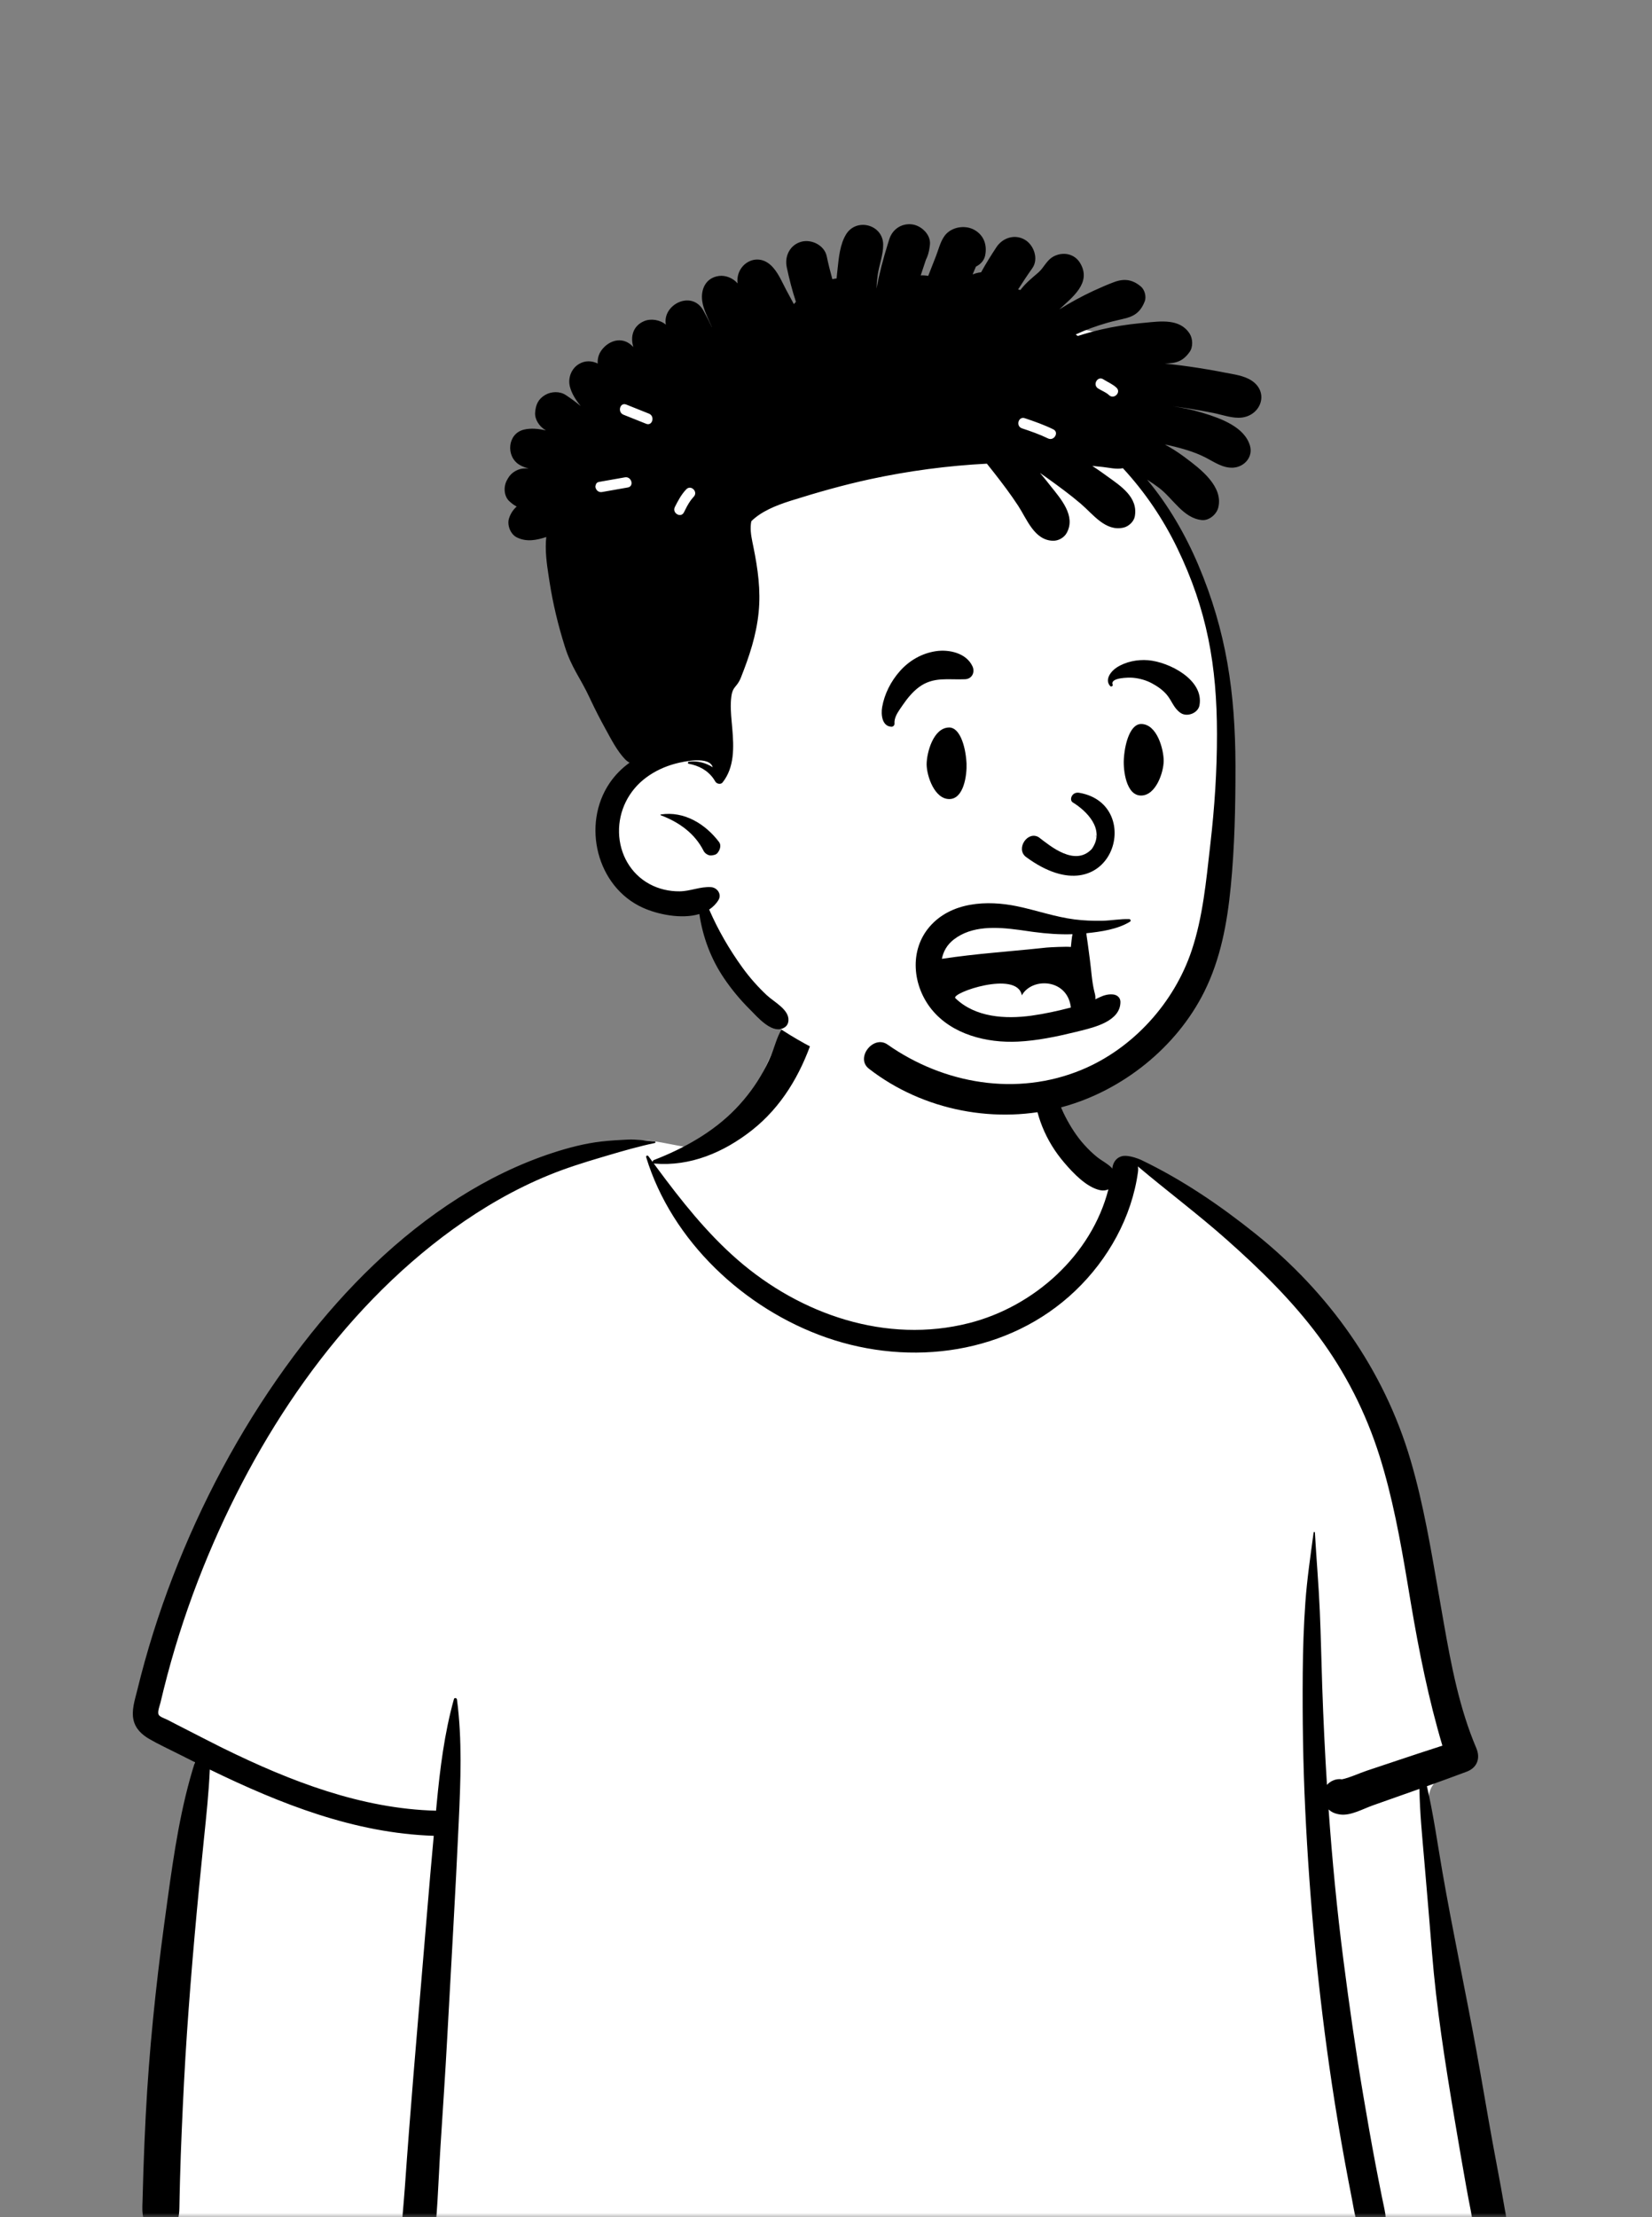 <?xml version="1.0" encoding="UTF-8"?> <svg xmlns="http://www.w3.org/2000/svg" width="199" height="267" viewBox="0 0 199 267" fill="none"><rect x="0" y="0" width="199" height="267" fill="#808080" stroke="none"/> <mask id="mask0_575_1480" style="mask-type:alpha" maskUnits="userSpaceOnUse" x="0" y="0" width="199" height="267"> <rect width="199" height="267" fill="#D9D9D9"></rect> </mask> <g mask="url(#mask0_575_1480)"> <path fill-rule="evenodd" clip-rule="evenodd" d="M175.566 240.68C174.715 235.869 173.934 231.045 173.224 226.21C172.888 223.915 172.559 221.618 172.264 219.317C172.057 217.705 171.742 215.861 172.838 214.667C174.381 212.986 175.783 211.548 175.972 209.14C176.149 206.875 175.384 204.406 174.905 202.207C173.901 197.597 172.651 193.043 171.27 188.532C169.867 183.95 168.329 179.41 166.768 174.879C165.309 170.643 163.907 166.368 162.006 162.304C158.4 154.59 152.298 148.878 144.758 145.064C142.882 144.116 139.057 140.729 137.098 139.971C135.297 139.274 135.303 141.31 133.53 140.543C132.113 139.93 130.793 139.113 130 137.744C129.138 136.258 126.978 134.179 126.649 132.449C125.952 128.781 126.707 125.66 124.091 122.9C121.768 120.449 118.646 118.77 115.416 117.868C108.31 115.886 98.832 117.272 94.545 123.878C92.497 127.032 91.782 130.845 89.019 133.42C86.606 135.668 87.146 137.205 84.02 138.363C83.844 138.429 79.046 137.4 78.869 137.466C75.45 136.734 72.183 138.782 69.046 139.971C64.37 141.743 59.919 144.05 55.736 146.791C47.302 152.319 40.079 159.497 34.124 167.62C28.12 175.81 23.461 184.989 20.144 194.583C19.339 196.914 18.615 199.272 17.977 201.654C17.619 202.987 17.238 204.37 17.673 205.734C18.029 206.851 18.82 207.682 19.749 208.352C21.009 209.26 23.536 209.85 23.487 211.677C23.449 213.065 22.978 214.527 22.748 215.899C22.475 217.533 22.25 219.177 22.025 220.819C21.003 228.29 20.207 235.803 19.855 243.338C19.509 250.757 19.221 258.327 19.735 265.744C19.769 266.233 19.915 266.682 20.15 267.061C19.931 267.145 19.914 267.554 20.187 267.612C20.378 267.653 20.57 267.693 20.761 267.734C21.159 268.035 21.654 268.22 22.225 268.238C22.612 268.25 22.998 268.267 23.385 268.287C27.462 269.14 31.54 269.945 35.67 270.555C40.692 271.297 45.728 271.901 50.78 272.392C61.16 273.402 71.459 273.067 81.854 272.523C92.232 271.979 102.604 271.852 112.993 272.123C123.392 272.393 133.786 272.846 144.186 273.031C155.806 273.238 167.408 272.92 178.994 271.996C180.582 271.87 181.565 270.605 181.252 269.027C179.374 259.571 177.247 250.177 175.566 240.68Z" fill="white"></path> <path fill-rule="evenodd" clip-rule="evenodd" d="M75.627 137.233C76.702 137.186 77.797 137.36 78.869 137.466C78.963 137.475 78.998 137.619 78.893 137.641C76.975 138.042 75.077 138.59 73.193 139.147L72.386 139.386C70.261 140.015 68.199 140.664 66.142 141.502C62.043 143.174 58.149 145.43 54.566 148.021C40.768 158.002 30.781 173.112 24.479 188.756C22.767 193.005 21.317 197.359 20.143 201.787C19.857 202.864 19.588 203.945 19.333 205.03C19.259 205.348 18.933 206.163 19.111 206.488C19.269 206.776 19.884 206.954 20.169 207.103L21.133 207.603C23.012 208.572 26.143 210.165 26.457 210.32L26.947 210.562C34.956 214.49 43.514 217.82 52.527 218.051L52.598 217.281C53 213.024 53.527 208.745 54.678 204.619C54.74 204.397 55.022 204.472 55.048 204.669C55.689 209.553 55.484 214.476 55.26 219.383C54.864 228.074 54.338 236.761 53.87 245.448C53.636 249.794 53.334 254.137 53.061 258.481C52.787 262.833 52.699 267.29 52.074 271.607C51.935 272.569 50.808 273.092 49.955 272.991C49.011 272.878 48.285 272.047 48.281 271.093C48.269 268.578 48.585 266.034 48.761 263.526C48.927 261.143 49.106 258.761 49.289 256.379C49.96 247.686 50.731 239.003 51.444 230.314C51.696 227.232 51.969 224.153 52.25 221.074C42.702 220.766 33.782 217.228 25.273 213.094C25.15 215.892 24.852 218.685 24.564 221.471C23.761 229.245 23.052 237.017 22.521 244.816C22.253 248.755 22.058 252.699 21.889 256.643C21.805 258.581 21.737 260.52 21.685 262.46C21.667 263.106 21.652 263.753 21.638 264.399L21.609 265.881C21.585 266.819 21.489 267.689 20.7 268.372C19.898 269.066 18.815 269.103 18.022 268.372C16.96 267.393 17.148 266.06 17.179 264.746C17.205 263.637 17.237 262.529 17.273 261.421C17.346 259.204 17.44 256.989 17.554 254.774C17.952 247.031 18.749 239.319 19.789 231.638L20.195 228.673C20.954 223.161 21.787 217.523 23.482 212.213C22.822 211.885 22.164 211.554 21.508 211.222C20.345 210.633 19.142 210.08 18.011 209.43C17.114 208.914 16.34 208.206 16.091 207.162C15.812 205.998 16.238 204.726 16.521 203.591L16.546 203.491C16.823 202.348 17.122 201.21 17.437 200.077C18.715 195.483 20.296 190.978 22.145 186.583C25.849 177.784 30.629 169.425 36.468 161.866C41.724 155.063 47.934 148.893 55.211 144.266C58.769 142.004 62.56 140.146 66.57 138.833C68.444 138.219 70.483 137.685 72.445 137.465C73.504 137.347 74.564 137.279 75.627 137.233ZM94.665 123.29C95.942 121.919 98.479 123.338 97.866 125.154C96.424 129.428 94.127 133.326 90.543 136.134C87.175 138.773 83.157 140.488 78.831 140.122C78.798 140.119 78.769 140.11 78.743 140.098L79.116 140.604C82.043 144.565 85.131 148.471 88.853 151.709C96.436 158.305 106.76 161.863 116.73 159.332C124.574 157.341 131.485 151.136 133.517 143.228C133.226 143.359 132.879 143.403 132.499 143.321C130.873 142.968 129.263 141.257 128.215 140.03C127.08 138.703 126.194 137.27 125.545 135.65C124.356 132.686 123.975 128.869 125.598 125.997C125.798 125.643 126.26 125.842 126.299 126.187L126.361 126.727C126.674 129.418 127.064 132.021 128.332 134.475C128.953 135.675 129.697 136.847 130.603 137.852C131.087 138.39 131.613 138.904 132.18 139.355C132.733 139.795 133.402 140.112 133.897 140.617L133.988 140.713L133.99 140.696C134.116 139.631 134.863 139.161 135.593 139.191C136.3 139.219 137.131 139.53 137.453 139.68L137.483 139.694C142.417 142.063 146.961 145.151 151.237 148.577C160.079 155.663 166.705 164.925 169.915 175.832C171.491 181.186 172.395 186.702 173.349 192.192L173.937 195.556C174.828 200.624 175.823 205.793 177.833 210.508C178.354 211.727 177.953 212.871 176.677 213.351C175.085 213.95 173.486 214.53 171.885 215.102C172.671 218.476 173.151 221.967 173.74 225.357C174.992 232.564 176.526 239.725 177.841 246.922C178.514 250.602 179.12 254.294 179.792 257.975C180.116 259.747 180.453 261.517 180.782 263.289C180.958 264.244 181.119 265.202 181.288 266.159L181.317 266.318C181.414 266.822 181.535 267.344 181.396 267.849C181.238 268.425 180.789 268.832 180.387 269.245C180.057 269.585 179.58 269.587 179.175 269.402L179.042 269.34C178.32 269.002 177.754 268.665 177.497 267.849C177.335 267.333 177.277 266.751 177.171 266.219C176.967 265.199 176.774 264.178 176.592 263.154C176.228 261.106 175.872 259.056 175.525 257.004L175.2 255.083C174.087 248.461 173.03 241.8 172.495 235.108C172.258 232.14 172.007 229.174 171.753 226.207L171.562 223.982C171.322 221.166 171.027 218.278 170.986 215.424L170.028 215.764L165.357 217.416C164.199 217.826 162.724 218.665 161.478 218.512C160.868 218.437 160.402 218.245 160.043 217.896C160.473 223.969 161.056 230.031 161.832 236.062C162.538 241.55 163.32 247.031 164.245 252.486C164.703 255.188 165.173 257.887 165.684 260.578C165.94 261.924 166.203 263.269 166.475 264.612C166.611 265.281 166.772 265.952 166.877 266.628C166.998 267.401 166.785 267.877 166.353 268.513C165.998 269.036 165.289 269.305 164.714 268.944C163.952 268.465 163.554 268.051 163.33 267.18C163.127 266.389 163.003 265.563 162.845 264.762C162.554 263.283 162.273 261.802 162.002 260.319C161.434 257.218 160.911 254.11 160.443 250.992C158.796 240.008 157.751 228.933 157.224 217.839C156.963 212.366 156.883 206.888 156.929 201.409C156.953 198.6 157.044 195.784 157.243 192.982C157.444 190.147 157.862 187.368 158.236 184.559C158.249 184.46 158.388 184.455 158.394 184.559C158.571 187.708 158.848 190.853 158.984 194.01C159.114 197.022 159.171 200.039 159.274 203.053C159.409 207.014 159.597 210.977 159.846 214.938C160.296 214.445 160.975 214.161 161.654 214.272C162.637 214.066 163.696 213.549 164.634 213.236L168.169 212.055C170.028 211.434 171.886 210.817 173.751 210.219C172.084 204.607 170.942 198.911 169.966 193.132L169.531 190.533C168.67 185.418 167.742 180.3 166.182 175.346C164.542 170.138 162.089 165.296 158.834 160.911C155.625 156.59 151.722 152.785 147.702 149.225C144.262 146.179 140.581 143.428 137.071 140.465C137.108 140.661 137.116 140.877 137.083 141.115C136.337 146.578 133.488 151.666 129.518 155.45C121.541 163.053 109.734 164.63 99.525 161.065C89.65 157.616 80.919 149.449 77.834 139.343C77.782 139.17 78.013 139.102 78.106 139.229C78.277 139.463 78.449 139.698 78.621 139.933C78.61 139.839 78.658 139.738 78.773 139.694C82.372 138.303 85.906 136.332 88.604 133.542C89.919 132.183 91.067 130.642 91.973 128.981C92.407 128.186 92.797 127.361 93.108 126.51L93.187 126.29C93.564 125.223 93.879 124.135 94.665 123.29Z" fill="black"></path> <path fill-rule="evenodd" clip-rule="evenodd" d="M73.881 48.431C74.977 47.255 76.378 46.379 77.91 46.099C76.51 46.799 75.141 47.528 73.881 48.431ZM71.735 58.573C71.542 57.676 71.411 56.771 71.37 55.867C71.615 56.239 72.006 56.488 72.446 56.616C72.162 57.252 71.921 57.907 71.735 58.573ZM145.049 72.626C143.785 67.36 137.885 57.23 136.49 55.281C134.976 50.453 143.235 46.582 138.743 42.807C136.709 41.104 134.022 40.501 131.5 39.897C114.043 35.703 95.287 37.818 79.097 45.531C76.634 45.012 74.068 46.025 72.277 47.805C63.864 56.265 75.33 71.529 77.837 81.066C82.139 91.701 73.278 93.49 74.228 102.487C74.966 107.136 79.673 108.364 83.644 109.067C84.281 109.216 85.132 109.238 85.337 109.912C85.981 113.841 88.187 117.585 91.148 120.127C90.889 120.894 91.087 121.826 92.001 122.5C100.275 128.652 110.709 131.731 121.03 131.177C133.33 130.518 139.69 123.465 141.225 121.649C149.712 110.184 148.698 95.057 146.966 81.394C145.761 71.875 147.29 81.955 145.049 72.626Z" fill="white"></path> <path fill-rule="evenodd" clip-rule="evenodd" d="M107.124 28.805C107.511 27.596 108.605 26.869 109.858 27.02C110.967 27.151 112.154 28.252 112.019 29.467C111.994 29.701 111.96 29.921 111.92 30.128L111.925 30.13L111.93 30.131L111.903 30.211C111.821 30.598 111.707 30.944 111.538 31.272C111.322 31.9 111.115 32.529 110.91 33.161C111.206 33.149 111.508 33.166 111.814 33.223C112.131 32.411 112.45 31.602 112.767 30.788C113.107 29.919 113.346 28.803 114.018 28.131C114.878 27.273 116.369 27.096 117.417 27.709C118.524 28.355 118.919 29.505 118.678 30.737C118.556 31.366 118.136 31.803 117.617 32.078L117.561 32.107L117.161 33.054C117.284 33.001 117.411 32.952 117.548 32.912C117.764 32.849 117.975 32.808 118.182 32.791C118.752 31.758 119.38 30.754 120.028 29.769C120.774 28.636 122.232 28.154 123.455 28.871C124.55 29.511 125.137 31.194 124.353 32.299C123.757 33.138 123.193 33.994 122.638 34.858C122.733 34.875 122.828 34.897 122.919 34.924C122.961 34.867 123.005 34.81 123.052 34.753C123.658 34 124.364 33.436 125.088 32.81C125.766 32.223 126.079 31.299 126.971 30.853C128.092 30.293 129.445 30.562 130.112 31.678C131.545 34.068 129.14 35.814 127.602 37.261C128.94 36.427 130.332 35.664 131.76 35.004C132.563 34.635 133.378 34.277 134.207 33.969C135.434 33.512 136.427 33.658 137.435 34.508C137.885 34.888 138.109 35.719 137.902 36.272C137.5 37.333 136.866 37.978 135.755 38.285C134.973 38.5 134.173 38.646 133.391 38.872C132.081 39.248 130.809 39.707 129.576 40.28C129.664 40.335 129.749 40.394 129.827 40.461C130.748 40.163 131.686 39.906 132.628 39.686C134.191 39.319 135.782 39.072 137.379 38.917L137.91 38.867C139.825 38.683 142.128 38.344 143.304 40.178C143.69 40.783 143.733 41.78 143.304 42.378C142.484 43.528 141.669 43.756 140.312 43.778C141.647 43.919 142.98 44.094 144.307 44.3C145.222 44.439 146.136 44.597 147.047 44.773L147.502 44.862C148.611 45.084 149.849 45.212 150.802 45.855C152.88 47.258 151.904 49.991 149.602 50.283C148.488 50.422 147.252 49.951 146.16 49.731C145.1 49.518 144.035 49.33 142.966 49.165C142.412 49.078 141.859 49.002 141.303 48.932C142.433 49.095 143.555 49.325 144.647 49.651L144.951 49.742C147.062 50.386 149.913 51.412 150.571 53.669C150.971 55.04 149.878 56.237 148.556 56.317C147.326 56.391 146.302 55.657 145.258 55.116C144.497 54.723 143.724 54.429 142.904 54.178C142.057 53.918 141.193 53.703 140.323 53.527C141.058 53.932 141.775 54.378 142.462 54.877L142.778 55.11C144.606 56.472 147.393 58.582 146.75 61.136C146.547 61.941 145.649 62.71 144.787 62.628C142.543 62.419 141.305 60.028 139.613 58.747C139.171 58.413 138.688 58.084 138.18 57.763C140.745 60.823 142.786 64.361 144.339 68.015C147.752 76.054 148.799 83.499 148.824 92.144L148.824 92.411C148.828 97.179 148.721 102.034 148.256 106.781C147.825 111.167 147.035 115.495 145.047 119.466C141.715 126.126 135.223 131.312 128.063 133.286C120.096 135.484 111.191 133.766 104.665 128.694C103 127.4 105.208 124.592 106.909 125.786C113.701 130.552 122.485 132.061 130.281 128.835C136.465 126.278 141.445 120.777 143.555 114.442C144.899 110.413 145.29 106.116 145.769 101.917L145.801 101.637C146.308 97.245 146.602 92.823 146.597 88.402C146.591 80.191 145.412 73.432 141.802 65.984C140.103 62.476 137.9 59.232 135.267 56.385C134.469 56.547 133.619 56.319 132.812 56.232C132.4 56.188 131.988 56.146 131.576 56.108C131.997 56.38 132.41 56.663 132.816 56.953L133.348 57.336C135.013 58.529 137.125 59.888 136.697 62.194C136.581 62.818 135.96 63.391 135.358 63.532C133.176 64.052 131.676 61.93 130.201 60.671C128.919 59.576 127.577 58.595 126.21 57.612C125.9 57.391 125.587 57.169 125.272 56.949C125.568 57.294 125.855 57.644 126.136 57.998L126.551 58.524C127.806 60.095 129.616 62.138 128.498 64.175C128.181 64.75 127.505 65.132 126.85 65.12C124.598 65.073 123.702 62.516 122.646 60.901C121.738 59.517 120.751 58.213 119.73 56.909C119.45 56.551 119.166 56.194 118.879 55.837C114.149 56.082 109.435 56.708 104.804 57.708C101.623 58.395 98.494 59.285 95.388 60.259L95.13 60.341C93.449 60.882 91.718 61.575 90.506 62.763C90.333 63.582 90.466 64.445 90.631 65.263L90.76 65.888C91.291 68.505 91.654 71.073 91.383 73.76C91.102 76.53 90.267 79.022 89.249 81.597C88.767 82.81 88.269 82.59 88.097 83.892C87.966 84.883 88.047 85.907 88.137 86.907L88.212 87.755C88.4 89.975 88.494 92.397 87.039 94.229C86.813 94.51 86.329 94.398 86.168 94.117C86.105 94.005 86.037 93.897 85.964 93.793C85.262 92.777 84.187 92.198 82.957 91.974C82.801 91.946 82.862 91.737 82.993 91.72C84.033 91.598 85.017 91.858 85.854 92.394C85.457 91.022 82.385 91.689 81.376 91.956L81.341 91.965C80.082 92.303 78.89 92.853 77.84 93.631C75.728 95.195 74.507 97.634 74.568 100.261C74.629 102.844 75.962 105.23 78.252 106.466C79.357 107.062 80.614 107.35 81.865 107.337C83.171 107.324 84.333 106.751 85.64 106.832C86.397 106.878 86.976 107.69 86.538 108.398C86.247 108.871 85.866 109.243 85.427 109.529C86.498 111.999 87.865 114.356 89.441 116.531C90.314 117.737 91.302 118.851 92.39 119.868C93.24 120.662 95.08 121.582 94.976 122.907C94.94 123.385 94.693 123.676 94.258 123.854C92.905 124.407 91.26 122.502 90.355 121.583L90.282 121.51C89.154 120.386 88.125 119.143 87.229 117.824C85.64 115.482 84.654 112.843 84.246 110.07C82.076 110.723 79.203 110.11 77.433 109.309C71.868 106.794 70.049 99.297 73.431 94.305C74.086 93.339 74.906 92.513 75.84 91.845C75.635 91.733 75.442 91.589 75.271 91.407C74.325 90.401 73.655 89.089 72.991 87.879L72.912 87.734C72.322 86.669 71.766 85.587 71.244 84.488L71.05 84.076C69.886 81.571 68.866 80.476 68.035 77.843C67.237 75.302 66.607 72.713 66.2 70.08L66.091 69.383C65.855 67.855 65.632 66.221 65.804 64.669C64.619 65.056 63.428 65.295 62.255 64.714C61.482 64.331 61.055 63.215 61.319 62.414C61.511 61.825 61.833 61.362 62.24 60.998C61.997 60.876 61.769 60.719 61.569 60.546L61.393 60.394C60.683 59.777 60.633 58.604 61.064 57.83C61.106 57.756 61.148 57.68 61.188 57.606C61.598 56.873 62.445 56.393 63.282 56.406C63.417 56.408 63.552 56.408 63.69 56.406C63.299 56.319 62.916 56.186 62.553 55.962C60.914 54.954 61.121 52.221 63.104 51.739C63.937 51.538 64.856 51.621 65.773 51.836C65.739 51.817 65.705 51.798 65.671 51.777C64.978 51.352 64.397 50.522 64.463 49.67C64.535 48.727 64.839 48.055 65.671 47.561C66.394 47.134 67.416 47.094 68.135 47.561C68.758 47.969 69.368 48.419 69.956 48.903C69.366 48.178 68.855 47.389 68.648 46.553C68.392 45.511 68.819 44.376 69.757 43.826C70.505 43.389 71.295 43.437 72.001 43.775C71.963 43.228 72.096 42.67 72.459 42.175C73.203 41.161 74.555 40.578 75.732 41.317C75.886 41.415 76.093 41.581 76.294 41.787C75.903 40.542 76.256 39.236 77.589 38.673C78.402 38.329 79.503 38.502 80.209 39.096C79.761 36.672 83.338 34.89 84.728 37.395C85.043 37.962 85.355 38.559 85.635 39.171L85.737 39.4L85.748 39.396L85.677 39.228L85.604 39.06C85.218 38.162 84.726 37.228 84.59 36.253C84.392 34.812 85.034 33.445 86.602 33.233C87.411 33.123 88.311 33.491 88.854 34.134C88.56 31.898 91.057 30.272 92.855 31.942C93.707 32.732 94.161 33.888 94.702 34.903C95.008 35.476 95.321 36.046 95.627 36.621C95.705 36.528 95.79 36.435 95.878 36.344C95.424 34.983 95.071 33.588 94.773 32.185C94.49 30.862 95.152 29.488 96.516 29.114C97.757 28.772 99.309 29.537 99.586 30.858C99.781 31.788 100.011 32.707 100.264 33.622C100.438 33.58 100.609 33.55 100.778 33.529C100.792 33.357 100.808 33.184 100.826 33.013L100.892 32.401C101.04 31.004 101.189 29.41 101.919 28.222C103.163 26.193 106.353 27.034 106.387 29.433C106.406 30.674 105.901 31.904 105.726 33.132C105.65 33.666 105.605 34.208 105.58 34.749C105.92 32.952 106.387 31.179 106.928 29.433C106.991 29.224 107.059 29.015 107.124 28.805ZM79.6 98.082C82.4 97.649 84.958 99.21 86.616 101.398C86.918 101.797 86.72 102.362 86.447 102.698C86.251 102.945 85.987 102.975 85.689 103.013C85.347 103.057 84.914 102.78 84.764 102.482C83.697 100.352 81.793 99.005 79.6 98.177C79.56 98.162 79.547 98.09 79.6 98.082ZM83.481 59.911L83.566 59.82C84.132 59.232 83.237 58.334 82.669 58.923C82.071 59.544 81.674 60.297 81.292 61.06C80.928 61.788 82.021 62.431 82.387 61.7L82.553 61.368C82.814 60.852 83.093 60.342 83.481 59.911ZM75.619 58.705C76.422 58.569 76.082 57.347 75.282 57.482C74.247 57.657 73.215 57.855 72.179 58.03C71.377 58.165 71.717 59.387 72.516 59.253C73.552 59.078 74.584 58.88 75.619 58.705ZM123.444 50.36C122.668 50.102 122.335 51.326 123.107 51.583C124.172 51.939 125.23 52.304 126.241 52.797C126.971 53.154 127.614 52.061 126.88 51.703C125.771 51.16 124.614 50.751 123.444 50.36ZM75.437 48.717C74.679 48.414 74.35 49.64 75.1 49.94L77.838 51.035C78.595 51.338 78.924 50.112 78.175 49.813L75.437 48.717ZM133.004 45.739L132.904 45.676C132.218 45.231 131.582 46.329 132.264 46.772C132.665 47.031 133.153 47.208 133.52 47.517L133.596 47.585C134.189 48.145 135.087 47.251 134.493 46.689C134.058 46.278 133.507 46.049 133.004 45.739Z" fill="black"></path> <path fill-rule="evenodd" clip-rule="evenodd" d="M111.975 111.602C114.562 108.594 118.919 108.385 122.529 109.137C124.845 109.619 127.1 110.423 129.453 110.721C130.552 110.861 131.662 110.902 132.769 110.882C133.856 110.862 134.945 110.642 136.029 110.683C136.195 110.689 136.258 110.908 136.114 110.997C134.627 111.91 132.625 112.203 130.87 112.382C130.875 112.512 130.883 112.639 130.901 112.746C130.949 113.033 130.993 113.318 131.028 113.607C131.108 114.258 131.197 114.907 131.286 115.557C131.461 116.836 131.516 118.155 131.824 119.412L131.878 119.621C131.95 119.885 131.966 120.123 131.942 120.338L132.013 120.306L132.239 120.196L132.387 120.127C132.926 119.876 133.441 119.694 134.076 119.755C134.559 119.801 134.964 120.131 134.967 120.646C134.979 122.962 131.86 123.706 130.076 124.15L129.553 124.279C127.282 124.833 124.963 125.318 122.627 125.435C118.879 125.621 114.667 124.586 112.215 121.545C109.927 118.707 109.508 114.469 111.975 111.602ZM128.997 121.33C128.603 117.844 124.321 117.652 123.089 119.863C122.543 116.781 114.456 119.596 115.089 120.209C117.485 122.531 121.122 122.74 124.249 122.31C125.841 122.091 127.435 121.735 128.997 121.33ZM124.244 112.193L123.168 112.038L122.744 111.98C120.075 111.622 117.073 111.437 114.879 113.149C114.078 113.774 113.627 114.589 113.459 115.464C115.535 115.156 117.619 114.921 119.709 114.726L120.279 114.674C121.587 114.556 122.894 114.431 124.201 114.301L125.129 114.207L126.057 114.11C126.384 114.076 128.585 113.964 128.999 114.039C129.043 113.667 129.101 112.862 129.194 112.5C127.63 112.553 126.073 112.437 124.519 112.23L124.244 112.193ZM129.2 96.612C130.795 97.582 133.226 99.844 131.51 102.249C129.49 104.37 126.581 101.938 125.148 100.839C123.819 99.987 122.325 102.178 123.559 103.174C133.916 110.845 138.119 96.866 130.007 95.471C129.114 95.318 128.782 96.312 129.2 96.612ZM132.055 100.699L132.132 100.657L132.158 100.641C132.202 100.612 132.174 100.616 132.072 100.651L131.995 100.678V100.732C132.015 100.72 132.036 100.711 132.055 100.699ZM111.623 92.08L111.623 92.032C111.626 90.685 112.41 87.608 114.35 87.608C115.561 87.608 116.297 89.702 116.424 91.861L116.429 91.949C116.485 93.291 116.117 96.225 114.35 96.225C112.564 96.225 111.641 93.446 111.623 92.08ZM140.177 91.657L140.177 91.61C140.174 90.262 139.39 87.185 137.45 87.185C136.269 87.185 135.54 89.176 135.386 91.276L135.376 91.438C135.299 92.735 135.643 95.802 137.45 95.802C139.236 95.802 140.159 93.023 140.177 91.657ZM112.73 78.418C114.312 78.178 116.408 78.635 117.146 80.245C117.475 80.963 117.086 81.756 116.257 81.796C114.254 81.891 112.458 81.445 110.699 82.748C109.943 83.309 109.307 84.086 108.773 84.86L108.571 85.155L108.403 85.398C108.041 85.931 107.698 86.51 107.751 87.154C107.767 87.344 107.573 87.525 107.388 87.517C106.235 87.47 106.111 86.025 106.263 85.157C106.545 83.546 107.324 82.033 108.404 80.815C109.539 79.536 111.037 78.676 112.73 78.418ZM134.53 80.374C135.622 79.672 137.018 79.402 138.296 79.505C140.817 79.709 145.047 81.852 144.49 84.933C144.318 85.883 142.997 86.384 142.219 85.857C141.382 85.29 141.179 84.41 140.556 83.669C140.059 83.078 139.429 82.65 138.755 82.285C138.09 81.925 137.321 81.707 136.567 81.628L136.441 81.616C135.987 81.578 133.694 81.588 134.031 82.444C134.097 82.612 133.848 82.744 133.733 82.618C133.03 81.84 133.826 80.826 134.53 80.374Z" fill="black"></path> </g> </svg> 